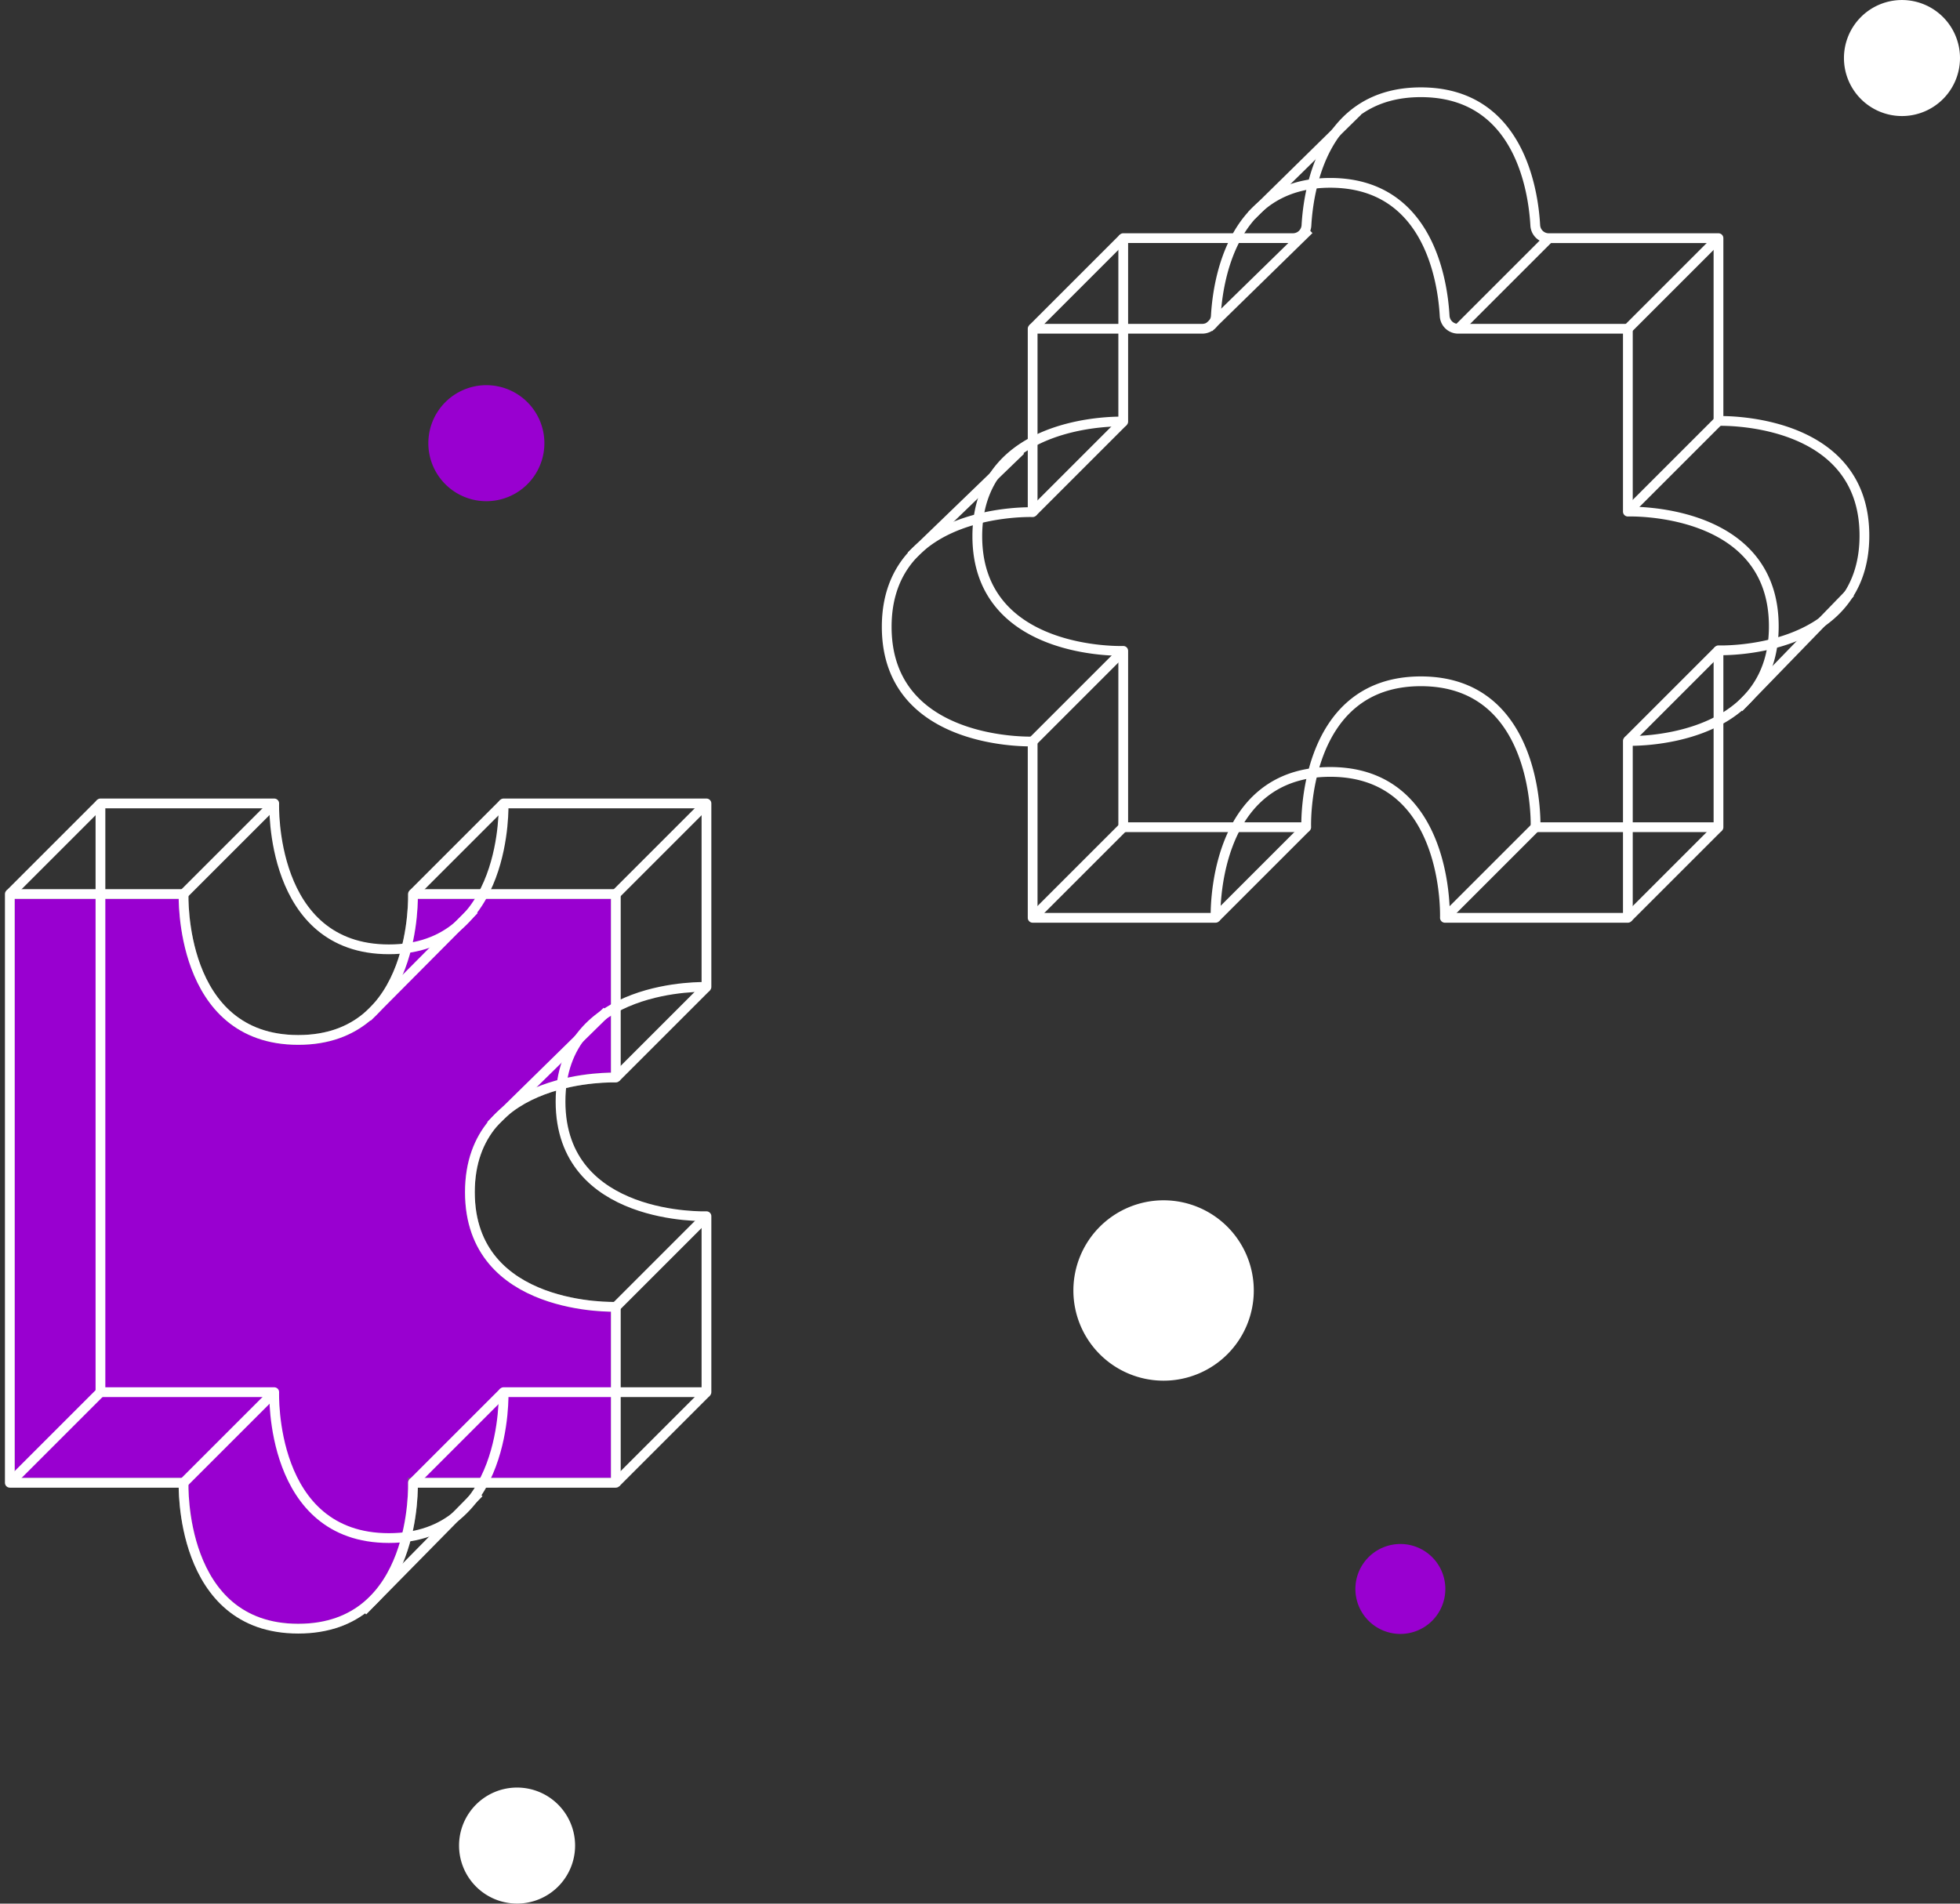<svg xmlns="http://www.w3.org/2000/svg" xmlns:xlink="http://www.w3.org/1999/xlink" width="301.3" height="292.683" viewBox="0 0 301.3 292.683">
  <rect x="0" y="0" width="301.3" height="292.683" fill="#333333" stroke="none"/>
  <defs>
    <clipPath id="clip-path">
      <rect id="Rectángulo_498" data-name="Rectángulo 498" width="17.837" height="17.838" fill="none"/>
    </clipPath>
    <clipPath id="clip-path-2">
      <rect id="Rectángulo_499" data-name="Rectángulo 499" width="13.826" height="13.826" fill="none"/>
    </clipPath>
    <clipPath id="clip-path-3">
      <rect id="Rectángulo_500" data-name="Rectángulo 500" width="17.837" height="17.837" fill="none"/>
    </clipPath>
    <clipPath id="clip-path-4">
      <rect id="Rectángulo_501" data-name="Rectángulo 501" width="93.161" height="112.951" fill="none" stroke="#707070" stroke-width="1.5"/>
    </clipPath>
  </defs>
  <g id="Grupo_834" data-name="Grupo 834" transform="translate(11771.148 1368.375)">
    <g id="Grupo_823" data-name="Grupo 823" transform="translate(8335.852 -4498.333)">
      <path id="Trazado_325" data-name="Trazado 325" d="M28.586,50.785a8.919,8.919,0,1,1-8.922-8.922,8.922,8.922,0,0,1,8.922,8.922" transform="translate(-20047.18 3362.935)" fill="#fff"/>
      <g id="Grupo_813" data-name="Grupo 813" transform="translate(-20041.15 3189.181)" style="isolation: isolate">
        <g id="Grupo_812" data-name="Grupo 812">
          <g id="Grupo_811" data-name="Grupo 811" clip-path="url(#clip-path)">
            <path id="Trazado_326" data-name="Trazado 326" d="M27.867,17.942A8.919,8.919,0,1,1,18.945,9.02a8.922,8.922,0,0,1,8.922,8.922" transform="translate(-10.032 -9.021)" fill="#9900d0"/>
          </g>
        </g>
      </g>
      <g id="Grupo_816" data-name="Grupo 816" transform="translate(-19898.643 3367.352)" style="isolation: isolate">
        <g id="Grupo_815" data-name="Grupo 815">
          <g id="Grupo_814" data-name="Grupo 814" clip-path="url(#clip-path-2)">
            <path id="Trazado_327" data-name="Trazado 327" d="M45.563,43.072a6.913,6.913,0,1,1-6.913-6.913,6.909,6.909,0,0,1,6.913,6.913" transform="translate(-31.737 -36.16)" fill="#9900d0"/>
          </g>
        </g>
      </g>
      <g id="Grupo_819" data-name="Grupo 819" transform="translate(-19823.539 3129.962)" style="isolation: isolate">
        <g id="Grupo_818" data-name="Grupo 818" transform="translate(0 0)">
          <g id="Grupo_817" data-name="Grupo 817" clip-path="url(#clip-path-3)">
            <path id="Trazado_328" data-name="Trazado 328" d="M61.014,8.922A8.919,8.919,0,1,1,52.092,0a8.922,8.922,0,0,1,8.922,8.922" transform="translate(-43.176 0)" fill="#fff"/>
          </g>
        </g>
      </g>
      <path id="Trazado_329" data-name="Trazado 329" d="M52.865,41.976A13.866,13.866,0,1,1,39,28.11,13.869,13.869,0,0,1,52.865,41.976" transform="translate(-19967.127 3286.397)" fill="#fff"/>
      <g id="Grupo_822" data-name="Grupo 822" transform="translate(-20105.486 3267.42)" style="isolation: isolate">
        <g id="Grupo_821" data-name="Grupo 821">
          <g id="Grupo_820" data-name="Grupo 820" clip-path="url(#clip-path-4)">
            <path id="Trazado_330" data-name="Trazado 330" d="M.23,111.457H26.943s-.794,22.433,17.634,22.433S62.2,111.457,62.2,111.457H93.389V84.4s-22.433.8-22.433-17.621S93.389,49.154,93.389,49.154V20.937H62.2s.8,22.433-17.627,22.433S26.943,20.937,26.943,20.937H.23Z" transform="translate(-0.233 -20.941)" fill="#9900d0" stroke="#707070" stroke-width="1.5"/>
          </g>
        </g>
      </g>
      <path id="Trazado_331" data-name="Trazado 331" d="M2.352,109.335H29.065s-.8,22.433,17.627,22.433S64.32,109.335,64.32,109.335H95.511V82.28s-22.433.8-22.433-17.621S95.511,47.032,95.511,47.032V18.815H64.32s.8,22.433-17.627,22.433S29.065,18.815,29.065,18.815H2.352Z" transform="translate(-20093.91 3234.67)" fill="none" stroke="#fff" stroke-linejoin="round" stroke-width="1.5"/>
      <path id="Trazado_332" data-name="Trazado 332" d="M.23,111.457H26.943s-.794,22.433,17.634,22.433S62.2,111.457,62.2,111.457H93.389V84.4s-22.433.8-22.433-17.621S93.389,49.154,93.389,49.154V20.937H62.2s.8,22.433-17.627,22.433S26.943,20.937,26.943,20.937H.23Z" transform="translate(-20105.721 3246.479)" fill="none" stroke="#fff" stroke-linejoin="round" stroke-width="1.5"/>
      <line id="Línea_278" data-name="Línea 278" y1="13.931" x2="13.931" transform="translate(-20105.486 3253.489)" fill="none" stroke="#fff" stroke-linejoin="round" stroke-width="1.5"/>
      <line id="Línea_279" data-name="Línea 279" y1="13.931" x2="13.931" transform="translate(-20012.326 3253.489)" fill="none" stroke="#fff" stroke-linejoin="round" stroke-width="1.5"/>
      <line id="Línea_280" data-name="Línea 280" y1="13.931" x2="13.931" transform="translate(-20012.326 3344.007)" fill="none" stroke="#fff" stroke-linejoin="round" stroke-width="1.5"/>
      <line id="Línea_281" data-name="Línea 281" x1="13.931" y2="13.931" transform="translate(-20012.326 3316.955)" fill="none" stroke="#fff" stroke-linejoin="round" stroke-width="1.5"/>
      <line id="Línea_282" data-name="Línea 282" y1="13.931" x2="13.931" transform="translate(-20012.326 3281.702)" fill="none" stroke="#fff" stroke-linejoin="round" stroke-width="1.5"/>
      <line id="Línea_283" data-name="Línea 283" y1="13.931" x2="13.931" transform="translate(-20105.486 3344.007)" fill="none" stroke="#fff" stroke-linejoin="round" stroke-width="1.5"/>
      <line id="Línea_284" data-name="Línea 284" x1="17.883" y2="18.172" transform="translate(-20051.246 3359.48)" fill="none" stroke="#fff" stroke-linejoin="round" stroke-width="1.5"/>
      <line id="Línea_285" data-name="Línea 285" y1="13.931" x2="13.931" transform="translate(-20078.773 3253.489)" fill="none" stroke="#fff" stroke-linejoin="round" stroke-width="1.5"/>
      <line id="Línea_286" data-name="Línea 286" y1="13.931" x2="13.931" transform="translate(-20078.773 3344.007)" fill="none" stroke="#fff" stroke-linejoin="round" stroke-width="1.5"/>
      <line id="Línea_287" data-name="Línea 287" y1="17.555" x2="17.89" transform="translate(-20031.576 3285.444)" fill="none" stroke="#fff" stroke-linejoin="round" stroke-width="1.5"/>
      <line id="Línea_288" data-name="Línea 288" y1="13.931" x2="13.931" transform="translate(-20043.521 3253.489)" fill="none" stroke="#fff" stroke-linejoin="round" stroke-width="1.5"/>
      <line id="Línea_289" data-name="Línea 289" y1="13.931" x2="13.931" transform="translate(-20043.521 3344.007)" fill="none" stroke="#fff" stroke-linejoin="round" stroke-width="1.5"/>
      <line id="Línea_290" data-name="Línea 290" y1="16.531" x2="16.432" transform="translate(-20050.543 3269.831)" fill="none" stroke="#fff" stroke-linejoin="round" stroke-width="1.5"/>
      <path id="Trazado_333" data-name="Trazado 333" d="M45.317,115.159V88.045s-22.433.8-22.433-17.627S45.317,52.79,45.317,52.79v-28.2H71.374a2.081,2.081,0,0,0,2.107-1.956C73.79,17.168,76,2.16,91.069,2.16s17.279,15.008,17.588,20.477a2.081,2.081,0,0,0,2.107,1.956h26.057V52.7s22.433-.8,22.433,17.627S136.822,87.96,136.822,87.96v27.2H108.7s.8-22.433-17.627-22.433-17.627,22.433-17.627,22.433Z" transform="translate(-19979.648 3141.983)" fill="none" stroke="#fff" stroke-linejoin="round" stroke-width="1.5"/>
      <path id="Trazado_334" data-name="Trazado 334" d="M43.2,117.281V90.167s-22.433.8-22.433-17.627S43.2,54.912,43.2,54.912v-28.2H69.252a2.081,2.081,0,0,0,2.107-1.956c.309-5.469,2.514-20.477,17.588-20.477s17.279,15.008,17.588,20.477a2.081,2.081,0,0,0,2.107,1.956H134.7V54.827s22.433-.8,22.433,17.627S134.7,90.082,134.7,90.082v27.2H106.575s.8-22.433-17.627-22.433S71.32,117.281,71.32,117.281Z" transform="translate(-19991.457 3153.792)" fill="none" stroke="#fff" stroke-linejoin="round" stroke-width="1.5"/>
      <line id="Línea_291" data-name="Línea 291" y1="13.931" x2="13.931" transform="translate(-19882.814 3166.573)" fill="none" stroke="#fff" stroke-linejoin="round" stroke-width="1.5"/>
      <line id="Línea_292" data-name="Línea 292" y1="13.931" x2="13.931" transform="translate(-19856.758 3166.573)" fill="none" stroke="#fff" stroke-linejoin="round" stroke-width="1.5"/>
      <line id="Línea_293" data-name="Línea 293" x1="13.931" y2="13.931" transform="translate(-19856.758 3194.686)" fill="none" stroke="#fff" stroke-linejoin="round" stroke-width="1.5"/>
      <line id="Línea_294" data-name="Línea 294" y1="13.931" x2="13.931" transform="translate(-19856.758 3229.938)" fill="none" stroke="#fff" stroke-linejoin="round" stroke-width="1.5"/>
      <line id="Línea_295" data-name="Línea 295" y1="13.931" x2="13.931" transform="translate(-19856.758 3257.138)" fill="none" stroke="#fff" stroke-linejoin="round" stroke-width="1.5"/>
      <line id="Línea_296" data-name="Línea 296" y1="13.931" x2="13.931" transform="translate(-19920.137 3257.138)" fill="none" stroke="#fff" stroke-linejoin="round" stroke-width="1.5"/>
      <line id="Línea_297" data-name="Línea 297" y1="13.931" x2="13.931" transform="translate(-19884.885 3257.138)" fill="none" stroke="#fff" stroke-linejoin="round" stroke-width="1.5"/>
      <line id="Línea_298" data-name="Línea 298" y1="17.68" x2="17.155" transform="translate(-19839.701 3221.089)" fill="none" stroke="#fff" stroke-linejoin="round" stroke-width="1.5"/>
      <line id="Línea_299" data-name="Línea 299" y1="15.074" x2="15.421" transform="translate(-19921.189 3165.259)" fill="none" stroke="#fff" stroke-linejoin="round" stroke-width="1.5"/>
      <line id="Línea_300" data-name="Línea 300" x1="16.314" y2="16.032" transform="translate(-19914.619 3147.067)" fill="none" stroke="#fff" stroke-linejoin="round" stroke-width="1.5"/>
      <line id="Línea_301" data-name="Línea 301" y1="13.931" x2="13.931" transform="translate(-19948.262 3166.573)" fill="none" stroke="#fff" stroke-linejoin="round" stroke-width="1.5"/>
      <line id="Línea_302" data-name="Línea 302" y1="16.275" x2="16.853" transform="translate(-19966.949 3199.184)" fill="none" stroke="#fff" stroke-linejoin="round" stroke-width="1.5"/>
      <line id="Línea_303" data-name="Línea 303" x1="13.931" y2="13.931" transform="translate(-19948.262 3230.023)" fill="none" stroke="#fff" stroke-linejoin="round" stroke-width="1.5"/>
      <line id="Línea_304" data-name="Línea 304" y1="13.931" x2="13.931" transform="translate(-19948.262 3257.138)" fill="none" stroke="#fff" stroke-linejoin="round" stroke-width="1.5"/>
      <line id="Línea_305" data-name="Línea 305" y1="13.931" x2="13.931" transform="translate(-19948.262 3194.771)" fill="none" stroke="#fff" stroke-linejoin="round" stroke-width="1.5"/>
      <rect id="Rectángulo_502" data-name="Rectángulo 502" width="301.3" height="292.68" transform="translate(-20107 3129.959)" fill="none"/>
    </g>
  </g>
</svg>
